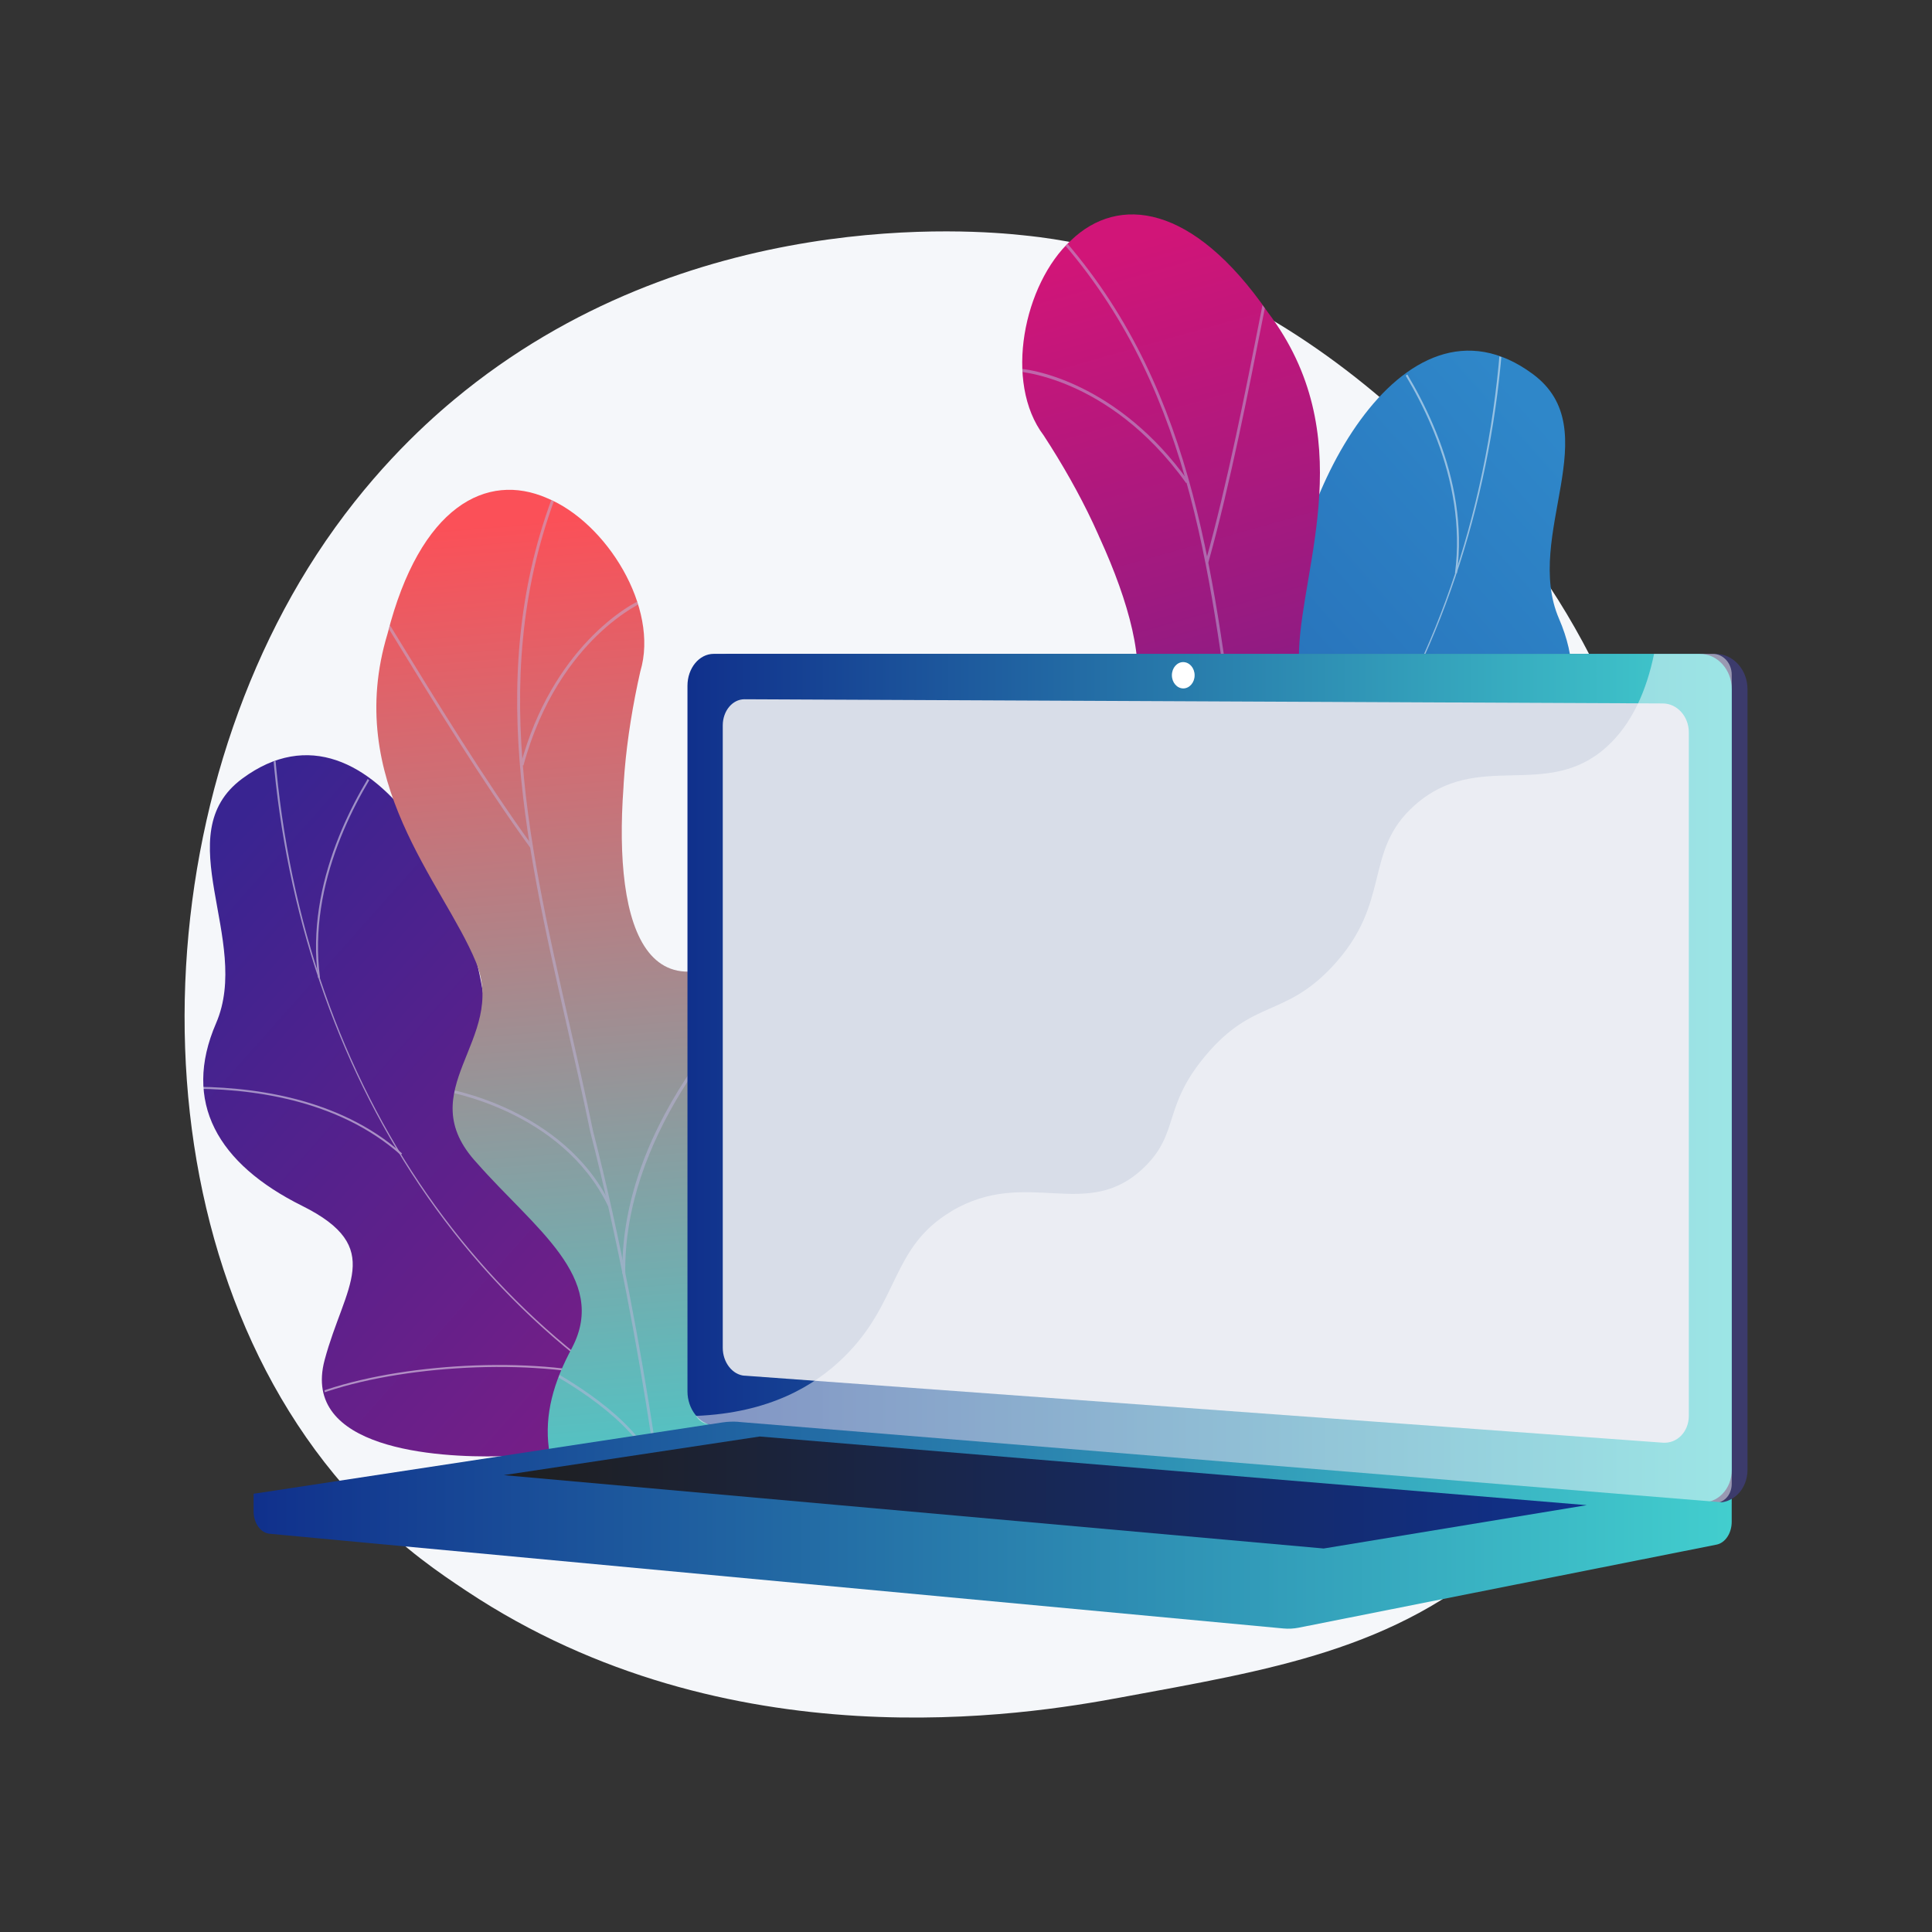 <?xml version="1.0" encoding="UTF-8"?>
<svg xmlns="http://www.w3.org/2000/svg" xmlns:xlink="http://www.w3.org/1999/xlink" viewBox="0 0 300 300"><rect x="0" y="0" width="300" height="300" fill="#333333" stroke="none"/>
  <defs>
    <style>
      .cls-1 {
        fill: url(#Degradado_sin_nombre_15);
      }

      .cls-1, .cls-2, .cls-3, .cls-4, .cls-5, .cls-6, .cls-7, .cls-8, .cls-9, .cls-10, .cls-11, .cls-12, .cls-13, .cls-14, .cls-15, .cls-16 {
        stroke-width: 0px;
      }

      .cls-2 {
        fill: url(#Degradado_sin_nombre_17);
      }

      .cls-3 {
        fill: url(#Degradado_sin_nombre_12);
      }

      .cls-4 {
        fill: url(#Degradado_sin_nombre_53);
      }

      .cls-17 {
        clip-path: url(#clippath);
      }

      .cls-5 {
        fill: none;
      }

      .cls-6 {
        fill: url(#linear-gradient);
      }

      .cls-18 {
        clip-path: url(#clippath-1);
      }

      .cls-19 {
        clip-path: url(#clippath-3);
      }

      .cls-20 {
        clip-path: url(#clippath-2);
      }

      .cls-7 {
        fill: #bdb6db;
      }

      .cls-8 {
        fill: #f5f7fa;
      }

      .cls-9 {
        fill: #d8dde8;
      }

      .cls-10 {
        fill: url(#Degradado_sin_nombre_3);
      }

      .cls-11 {
        fill: url(#Degradado_sin_nombre_6);
      }

      .cls-12 {
        fill: #fdfeff;
      }

      .cls-21 {
        opacity: .5;
      }

      .cls-13 {
        mix-blend-mode: soft-light;
        opacity: .48;
      }

      .cls-13, .cls-16 {
        fill: #fff;
      }

      .cls-22 {
        isolation: isolate;
      }

      .cls-14 {
        fill: url(#Degradado_sin_nombre_3-3);
      }

      .cls-15 {
        fill: url(#Degradado_sin_nombre_3-2);
      }
    </style>
    <linearGradient id="Degradado_sin_nombre_53" data-name="Degradado sin nombre 53" x1="-4582.24" y1="-783.69" x2="-4542.91" y2="-532.23" gradientTransform="translate(4059.71 -2164.05) rotate(-39.45)" gradientUnits="userSpaceOnUse">
      <stop offset="0" stop-color="#392491"/>
      <stop offset="1" stop-color="#d11578"/>
    </linearGradient>
    <clipPath id="clippath">
      <path class="cls-5" d="M125.94,214.14c-2.49,9.58-4.63,19.43-7.08,29.09-5.59.79-12.19,1.59-13.84-5.25-2.3-9.5-19.2-12.2-27.08-11.93-9.76.35-30.92-.86-27.3-14.76,3.02-11.57,9.46-17.5-3.66-23.91-13.12-6.41-18.78-15.95-13.55-28.25,5.5-12.95-7.85-29.26,3.82-38.02,20.33-15.26,38.43,20.35,38.23,40.46-.2,20.1,10.49,15.12,23.6,18.29,17.9,4.33,3.9,21.45,10.84,28.89,5.44,5.83,9.37,4.47,16.04,5.38Z"/>
    </clipPath>
    <clipPath id="clippath-1">
      <path class="cls-5" d="M94.23,242.17c7.47-.32,14.95-.81,22.43-1.46.11.12,4.18-15.62-2.55-24.8-13.34-17.81-1.7-31.34,2.08-39.68,5.88-11.71,5.05-26.76-8.65-25.38-13.32,1.03-12.51-26.09-8.1-46.59,2.97-9.89-5.28-23.13-14.49-26.91-9.38-4.11-19.72,1.23-24.77,21.04-6.91,22.83,8.63,38.64,13.71,50.97,5,12.11-10.37,19.89.18,31.25,8.82,10.04,20.44,17.8,14.76,28.67-5.78,10.73-5.63,20.01,5.4,32.9Z"/>
    </clipPath>
    <linearGradient id="Degradado_sin_nombre_6" data-name="Degradado sin nombre 6" x1="-1407.51" y1="289.19" x2="-1460.62" y2="440.15" gradientTransform="translate(1253.95 -754.34) rotate(-23.92)" gradientUnits="userSpaceOnUse">
      <stop offset="0" stop-color="#fb5058"/>
      <stop offset="1" stop-color="#42cece"/>
    </linearGradient>
    <linearGradient id="Degradado_sin_nombre_17" data-name="Degradado sin nombre 17" x1="1552.49" y1="4182.89" x2="1591.82" y2="4434.35" gradientTransform="translate(4108.91 -2164.05) rotate(-140.55) scale(1 -1)" gradientUnits="userSpaceOnUse">
      <stop offset="0" stop-color="#2f87c9"/>
      <stop offset="1" stop-color="#10308c"/>
    </linearGradient>
    <clipPath id="clippath-2">
      <path class="cls-5" d="M149.68,151.32c2.49,9.58,4.63,19.43,7.08,29.09,5.59.79,12.19,1.59,13.84-5.25,2.3-9.5,19.2-12.21,27.08-11.93,9.76.35,30.92-.86,27.3-14.76-3.02-11.57-9.46-17.5,3.66-23.91,13.12-6.41,18.78-15.95,13.55-28.25-5.5-12.95,7.85-29.26-3.82-38.02-20.33-15.26-38.43,20.35-38.23,40.46.2,20.1-10.49,15.12-23.6,18.29-17.9,4.33-3.9,21.45-10.84,28.89-5.44,5.83-9.37,4.47-16.04,5.38Z"/>
    </clipPath>
    <clipPath id="clippath-3">
      <path class="cls-5" d="M214.91,195.11c-7.11,2.3-14.3,4.44-21.54,6.43-.06.15-9.35-13.19-6.24-24.14,6.31-21.33-9.3-29.98-15.75-36.48-9.59-8.93-14.05-23.33-.71-26.81,12.85-3.67,2.66-28.81-8.61-46.5-6.23-8.24-3.09-23.52,4.23-30.27,7.37-7.11,18.92-5.7,30.55,11.11,14.42,19,5.34,39.23,4.87,52.56-.48,13.09,16.64,15.04,10.7,29.36-4.78,12.48-12.97,23.8-3.87,32.02,9.15,8.05,12.24,16.8,6.38,32.72Z"/>
    </clipPath>
    <linearGradient id="Degradado_sin_nombre_15" data-name="Degradado sin nombre 15" x1="6247.08" y1="2110.32" x2="6193.97" y2="2261.29" gradientTransform="translate(6533.62 -1677.25) rotate(-176.43) scale(1 -1)" gradientUnits="userSpaceOnUse">
      <stop offset="0" stop-color="#d11578"/>
      <stop offset="1" stop-color="#392491"/>
    </linearGradient>
    <linearGradient id="Degradado_sin_nombre_3" data-name="Degradado sin nombre 3" x1="31.1" y1="241.32" x2="260.62" y2="241.32" gradientTransform="translate(300) rotate(-180) scale(1 -1)" gradientUnits="userSpaceOnUse">
      <stop offset="0" stop-color="#42cece"/>
      <stop offset="1" stop-color="#10308c"/>
    </linearGradient>
    <linearGradient id="linear-gradient" x1="106.28" y1="162.97" x2="88.35" y2="170.5" gradientTransform="translate(300) rotate(-180) scale(1 -1)" gradientUnits="userSpaceOnUse">
      <stop offset="0" stop-color="#41457f"/>
      <stop offset="1" stop-color="#3c3b6c"/>
    </linearGradient>
    <linearGradient id="Degradado_sin_nombre_3-2" data-name="Degradado sin nombre 3" y1="167.43" x2="193.26" y2="167.43" xlink:href="#Degradado_sin_nombre_3"/>
    <linearGradient id="Degradado_sin_nombre_3-3" data-name="Degradado sin nombre 3" y1="233.84" y2="233.84" xlink:href="#Degradado_sin_nombre_3"/>
    <linearGradient id="Degradado_sin_nombre_12" data-name="Degradado sin nombre 12" x1="53.61" y1="231.76" x2="221.77" y2="231.76" gradientTransform="translate(300) rotate(-180) scale(1 -1)" gradientUnits="userSpaceOnUse">
      <stop offset="0" stop-color="#10308c"/>
      <stop offset="1" stop-color="#1f1f1f"/>
    </linearGradient>
  </defs>
  <g class="cls-22">
    <g id="Capa_1" data-name="Capa 1">
      <g>
        <path class="cls-8" d="M56.77,234.4c6.08,6.23,11.52,9.89,15.69,12.66,40.64,26.97,87.09,19.2,101.46,16.54,23.17-4.29,42.73-7.31,59.54-22.4,38.19-34.29,36.33-105.83,7.15-150.14-3.46-5.25-32.6-48.18-79.15-54.23-1.14-.15-1.99-.23-2.73-.31-7.2-.76-51.83-4.76-88.22,25.54-5.21,4.34-13.59,12.16-21.37,24.09-28.42,43.63-28.51,111.21,7.63,148.24Z"/>
        <g>
          <path class="cls-4" d="M107.4,240.37c1.42-.26,4.27-2.07,4.82-2.85,3.65-5.19,11.11-14.45,10.36-21.11-.13-1.14-5.28-1.93-6.06-2.94-3.17-1.3-4.34-1.56-6.75-4.27-7.09-8.02,7.24-24.54-10.7-29.12-13.13-3.36-23.81,1.67-23.49-18.46.33-20.13-17.52-55.84-37.96-40.72-11.73,8.67,1.51,25.08-4.07,37.99-5.31,12.27.28,21.84,13.36,28.35,13.08,6.5,6.59,12.38,3.5,23.93-3.71,13.88,17.41,15.19,27.21,14.96,7.89-.18,28.12,4.67,29.75,14.26Z"/>
          <g class="cls-17">
            <g class="cls-21">
              <path class="cls-12" d="M117.56,227.24l.12-.28c-43.55-18.09-71.65-60.06-75.16-112.26l-.31.02c1.67,24.74,9.16,48.06,21.69,67.45,13.17,20.38,31.72,35.96,53.66,45.08Z"/>
              <path class="cls-12" d="M48.47,216.91c11.99-4.75,32.45-6.08,45.6-2.97l.07-.3c-13.2-3.12-33.74-1.78-45.78,2.99l.11.28Z"/>
              <path class="cls-12" d="M109.05,223.59l.19-.24c-5.49-4.39-8.54-11.38-9.09-20.78-.4-6.89.54-14.9,2.78-23.79l-.3-.07c-2.25,8.92-3.19,16.96-2.79,23.88.55,9.49,3.64,16.56,9.2,21Z"/>
              <path class="cls-12" d="M62.23,179.34l.2-.23c-9.91-8.8-23.75-10.48-33.61-10.35v.31c9.81-.14,23.57,1.54,33.41,10.27Z"/>
              <path class="cls-12" d="M49.39,151.85l.3-.04c-1.97-14.8,5.8-28.42,10.61-35.21l-.25-.18c-4.83,6.83-12.65,20.52-10.66,35.43Z"/>
            </g>
          </g>
        </g>
        <g class="cls-18">
          <path class="cls-11" d="M94.23,242.17c7.47-.32,14.95-.81,22.43-1.46.11.12,4.18-15.62-2.55-24.8-13.34-17.81-1.7-31.34,2.08-39.68,5.84-11.7,4.8-25.14-7.57-26.62-13.69-1.91-13.82-24.92-9.19-45.36,2.97-9.89-5.28-23.13-14.49-26.91-9.38-4.11-19.72,1.23-24.77,21.04-6.91,22.83,8.63,38.64,13.71,50.97,5,12.11-10.37,19.89.18,31.25,8.82,10.04,20.44,17.8,14.76,28.67-5.78,10.73-5.63,20.01,5.4,32.9Z"/>
          <g class="cls-21">
            <path class="cls-7" d="M104.34,244.18c.02-.14-3.52-34.53-12.25-68.55-1.12-5.47-2.39-11.01-3.61-16.37-6.81-29.82-13.24-57.99-.12-87.21l-.41-.18c-13.18,29.35-6.73,57.59.09,87.49,1.22,5.35,2.49,10.89,3.61,16.37,8.78,34.21,12.24,68.21,12.24,68.42l.44.04Z"/>
            <path class="cls-7" d="M82.34,131.64l.36-.26c-7.25-9.96-15.81-23.94-20.4-31.45-3.72-6.08-3.74-6.08-3.97-6.06v.22s-.11.18-.11.18c.22.2,1.75,2.71,3.7,5.89,4.6,7.51,13.15,21.5,20.42,31.48Z"/>
            <path class="cls-7" d="M81.28,118.86c2.77-10.22,7.75-16.62,11.44-20.19,4.02-3.89,7.6-5.5,8.02-5.53v-.17s.17-.22.17-.22c-.1-.09-.23-.07-.44,0-2.91.92-14.76,8.03-19.62,25.99l.43.12Z"/>
            <path class="cls-7" d="M96.64,197.79h.45c-.32-21.05,15.82-38.99,22.77-45.72.37-.36.49-.48.54-.54l-.36-.26.18.13-.18-.13s-.25.25-.49.49c-5.01,4.86-9.35,10.06-12.89,15.46-6.8,10.38-10.17,20.67-10.02,30.58Z"/>
            <path class="cls-7" d="M68.74,169.39v-.22s-.08.2-.08.2l-.13-.23.19-.19s0,0,0,0c.31,0,18.75,2.95,26.08,18.1l-.4.19c-7.26-14.99-25.48-17.84-25.65-17.85ZM68.75,169.17l.09-.2-.09.2Z"/>
            <path class="cls-7" d="M103.68,238.55c.28-4.23,2.54-11.27,11.69-20.75q.52-.54.51-.65l-.44.02h.22s-.19-.12-.19-.12c-.03.04-.21.23-.42.45-9.24,9.57-11.52,16.72-11.81,21.03l.44.03Z"/>
            <path class="cls-7" d="M102.2,230.38l.44-.08c-1.4-7.75-11.33-14.35-17.12-17.59-.18-.1-.3-.17-.34-.2l-.24.37s.17.1.37.21c5.73,3.2,15.54,9.71,16.9,17.28Z"/>
          </g>
        </g>
        <g>
          <path class="cls-2" d="M168.23,177.55c-1.42-.26-4.27-2.07-4.82-2.85-3.65-5.19-11.11-14.45-10.36-21.11.13-1.14,5.28-1.93,6.06-2.94,3.17-1.3,4.34-1.56,6.75-4.27,7.09-8.02-7.24-24.54,10.7-29.12,13.13-3.36,23.81,1.67,23.49-18.46-.33-20.13,17.52-55.84,37.96-40.72,11.73,8.67-1.51,25.08,4.07,37.99,5.31,12.27-.28,21.84-13.36,28.35-13.08,6.5-6.59,12.38-3.5,23.93,3.71,13.88-17.41,15.19-27.21,14.96-7.89-.18-28.12,4.67-29.75,14.26Z"/>
          <g class="cls-20">
            <g class="cls-21">
              <path class="cls-12" d="M158.06,164.42l-.12-.28c43.55-18.09,71.65-60.06,75.16-112.26l.31.02c-1.67,24.74-9.16,48.06-21.69,67.45-13.17,20.38-31.72,35.96-53.66,45.08Z"/>
              <path class="cls-12" d="M227.16,154.09c-11.99-4.75-32.45-6.08-45.6-2.97l-.07-.3c13.2-3.12,33.74-1.78,45.78,2.99l-.11.28Z"/>
              <path class="cls-12" d="M166.57,160.77l-.19-.24c5.49-4.39,8.54-11.38,9.09-20.78.4-6.89-.54-14.9-2.78-23.79l.3-.07c2.25,8.92,3.19,16.96,2.79,23.88-.55,9.49-3.64,16.56-9.2,21Z"/>
              <path class="cls-12" d="M213.39,116.52l-.2-.23c9.91-8.8,23.75-10.48,33.61-10.35v.31c-9.81-.14-23.57,1.54-33.41,10.27Z"/>
              <path class="cls-12" d="M226.23,89.03l-.3-.04c1.97-14.8-5.8-28.42-10.61-35.21l.25-.18c4.83,6.83,12.65,20.52,10.66,35.43Z"/>
            </g>
          </g>
        </g>
        <g class="cls-19">
          <path class="cls-1" d="M214.91,195.11c-7.11,2.3-14.3,4.44-21.54,6.43-.06.15-9.35-13.19-6.24-24.14,6.31-21.33-9.3-29.98-15.75-36.48-9.54-8.94-13.24-21.9-2.16-27.59,12.17-6.56,4.3-28.17-7.16-45.72-6.23-8.24-3.09-23.52,4.23-30.27,7.37-7.11,18.92-5.7,30.55,11.11,14.42,19,5.34,39.23,4.87,52.56-.48,13.09,16.64,15.04,10.7,29.36-4.78,12.48-12.97,23.8-3.87,32.02,9.15,8.05,12.24,16.8,6.38,32.72Z"/>
          <g class="cls-21">
            <path class="cls-7" d="M206.13,200.51c-.07-.13-8.71-33.6-12.36-68.53-.85-5.52-1.59-11.15-2.31-16.6-3.99-30.33-7.75-58.97-30.21-81.8l.32-.31c22.56,22.94,26.34,51.66,30.34,82.06.72,5.44,1.46,11.07,2.31,16.6,3.67,35.12,12.25,68.2,12.32,68.4l-.4.19Z"/>
            <path class="cls-7" d="M187.63,87.35l-.43-.12c3.34-11.86,6.49-27.94,8.19-36.58,1.37-6.99,1.39-7,1.61-7.07l.07.21.18.13c-.13.26-.7,3.15-1.42,6.81-1.7,8.64-4.86,24.73-8.2,36.62Z"/>
            <path class="cls-7" d="M184.17,75c-6.15-8.62-13.04-12.89-17.75-14.95-5.12-2.25-9.04-2.51-9.44-2.4l-.05-.17-.24-.14c.07-.12.19-.14.41-.15,3.05-.15,16.63,2.39,27.44,17.55l-.36.26Z"/>
            <path class="cls-7" d="M197.21,154.34l-.42.15c-7.02-19.84-28.38-31.05-37.24-34.94-.48-.21-.63-.28-.69-.32l.25-.37-.12.19.12-.19s.32.15.63.28c6.39,2.81,12.26,6.18,17.46,10.01,9.98,7.37,16.72,15.84,20.03,25.19Z"/>
            <path class="cls-7" d="M195.65,143.67l-.44-.04c1.61-16.75,17.87-25.93,18.16-26.04,0,0,0,0,0,0l.24.11-.04.26-.16-.16.08.2c-.16.07-16.25,9.07-17.84,25.66ZM213.25,117.65l.16.16-.16-.16Z"/>
            <path class="cls-7" d="M204.79,195.01c-1.74-3.87-6.3-9.68-18.17-15.39q-.67-.32-.71-.43l.42-.14-.21.07.14-.17s.28.14.55.27c11.99,5.76,16.62,11.67,18.38,15.61l-.41.18Z"/>
            <path class="cls-7" d="M203.34,186.83l-.44.08c-1.38-7.76,5.63-17.39,9.94-22.45.14-.16.22-.26.25-.3l.36.27s-.13.15-.27.33c-4.25,4.99-11.19,14.5-9.84,22.08Z"/>
          </g>
        </g>
        <g>
          <path class="cls-10" d="M39.38,231.95l229.52-2.21v6.55c0,1.78-1,3.29-2.36,3.56l-64.9,12.9c-.77.15-1.55.19-2.33.12l-157.44-14.71c-1.41-.13-2.49-1.65-2.49-3.47v-2.73Z"/>
          <g>
            <path class="cls-6" d="M113.27,221.33l153.11,11.98c2.74.21,4.97-2.06,4.97-5.09v-121.21c0-3.03-2.23-5.48-4.97-5.48H113.27c-2.26,0-4.08,2.22-4.08,4.95v109.57c0,2.73,1.82,5.09,4.08,5.27Z"/>
            <path class="cls-15" d="M110.83,221.33l153.11,11.98c2.74.21,4.97-2.06,4.97-5.09v-121.21c0-3.03-2.23-5.48-4.97-5.48H110.83c-2.26,0-4.08,2.22-4.08,4.95v109.57c0,2.73,1.82,5.09,4.08,5.27Z"/>
            <path class="cls-9" d="M115.6,213.61l142.6,10.41c2.23.16,4.04-1.71,4.04-4.18v-106.12c0-2.47-1.81-4.48-4.04-4.49l-142.6-.65c-1.86,0-3.37,1.81-3.37,4.06v96.66c0,2.25,1.51,4.18,3.37,4.32Z"/>
            <path class="cls-16" d="M181.97,104.85c0,1.13.79,2.04,1.76,2.05.97,0,1.77-.91,1.77-2.04s-.79-2.04-1.77-2.05c-.97,0-1.76.91-1.76,2.04Z"/>
            <path class="cls-13" d="M147.71,188.09c11.8-7.03,21.08,1.88,30.04-6.91,5.43-5.33,2.76-9.31,9.45-17.27,7.4-8.82,12.22-5.86,19.66-13.8,9.4-10.04,4.7-17.85,12.8-25.06,9.83-8.75,20.42-.65,29.78-9.04,4.03-3.62,6.25-8.88,7.4-14.47h9.15c1.6,0,2.91,1.44,2.91,3.22v125.65c0,1.78-1.3,3.11-2.91,2.99l-156.04-12.27c-.77-.06-1.44-.56-1.88-1.27,11.42-.46,18.44-4.7,22.93-9.09,8.78-8.58,7.25-17.03,16.72-22.67Z"/>
          </g>
          <path class="cls-14" d="M114.65,220.79l154.26,12.61-67.26,13.37c-.77.15-1.55.19-2.33.12l-159.93-14.94,72.81-11.08c.81-.12,1.64-.15,2.45-.09Z"/>
          <polygon class="cls-3" points="246.39 233.72 117.97 223.06 78.23 229.06 205.54 240.45 246.39 233.72"/>
        </g>
      </g>
    </g>
  </g>
</svg>